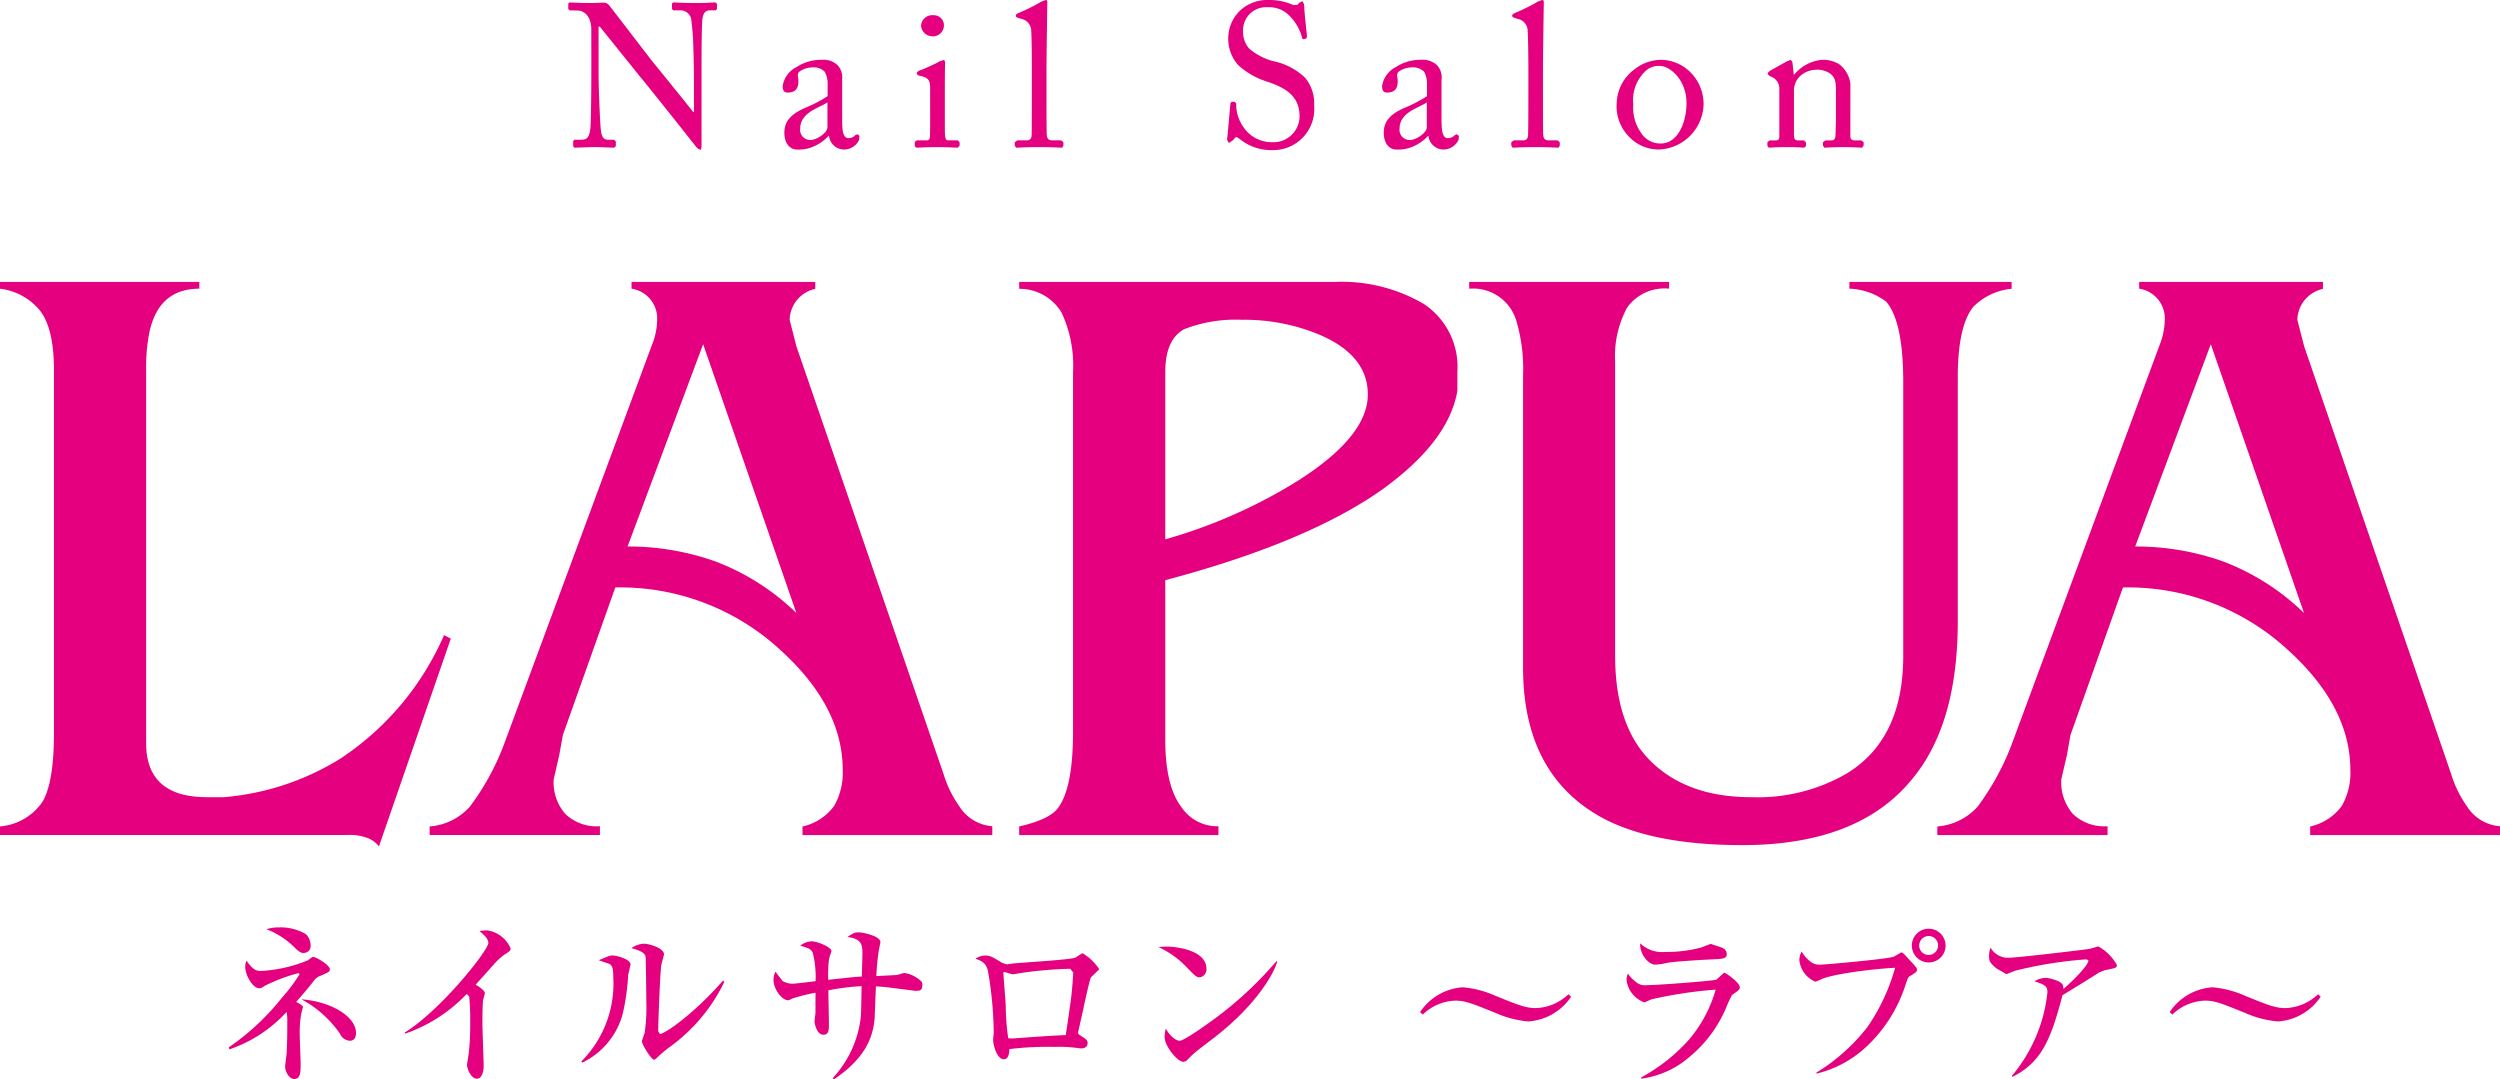 <svg id="logo02" xmlns="http://www.w3.org/2000/svg" width="227" height="98" viewBox="0 0 227 98">
  <path id="パス_12470" data-name="パス 12470" d="M40.934,57.986,34.407,76.855a2.339,2.339,0,0,0-.973-.739,4.5,4.5,0,0,0-1.816-.3H0v-.778a5.177,5.177,0,0,0,3.847-2.219Q4.9,71.066,4.9,66.549V33.616c0-2.5-.416-4.283-1.236-5.37A5.513,5.513,0,0,0,0,26.216V25.6H18.1v.613c-2.442,0-3.944,1.3-4.522,3.9a16.115,16.115,0,0,0-.308,3.5v33.87q0,4.9,5.52,4.9h1.553a23.8,23.8,0,0,0,10.563-3.5,25.732,25.732,0,0,0,9.413-11.211Z" fill="#e4007f"/>
  <path id="パス_12471" data-name="パス 12471" d="M56.983,49.622a23.569,23.569,0,0,1,7.975,1.356,21.431,21.431,0,0,1,7.355,4.686L63.845,31.255Zm-1.114,3.721-4.76,13.394-.336,1.857-.5,2.177A4.367,4.367,0,0,0,51.326,73.9a4.084,4.084,0,0,0,3.146,1.119v.8H39.011v-.777a5.46,5.46,0,0,0,3.644-1.789,22.784,22.784,0,0,0,3.26-6.077L59.2,31.311a6.253,6.253,0,0,0,.47-2.3,2.732,2.732,0,0,0-2.326-2.8V25.6H74.027v.63A2.946,2.946,0,0,0,71.7,29.044l.619,2.419L85.678,70.292a9.975,9.975,0,0,0,1.4,2.875A3.877,3.877,0,0,0,90.1,75.022v.8H72.868v-.777a4.837,4.837,0,0,0,2.874-1.871,6.079,6.079,0,0,0,.778-3.259q0-5.762-5.666-10.9a21.449,21.449,0,0,0-14.985-5.674" fill="#e4007f"/>
  <path id="パス_12472" data-name="パス 12472" d="M105.806,48.972a46.97,46.97,0,0,0,12-5.293q6.392-4.05,6.392-7.866,0-3.5-4.284-5.377a17.684,17.684,0,0,0-7.174-1.4,12.838,12.838,0,0,0-5.219.856c-1.148.626-1.715,1.932-1.715,3.9Zm0,3.711V67.164c0,2.807.49,4.853,1.485,6.147a3.9,3.9,0,0,0,3.343,1.711v.8H92.54v-.777c1.809-.419,2.977-.961,3.493-1.639q1.4-1.784,1.4-7V33.78a11.336,11.336,0,0,0-1.049-5.408,4.449,4.449,0,0,0-3.841-2.147V25.6h28.606a14.8,14.8,0,0,1,8.117,1.988,6.847,6.847,0,0,1,3.063,6.185v1.716q-.78,4.594-6.806,8.949-6.81,4.815-19.714,8.242" fill="#e4007f"/>
  <path id="パス_12473" data-name="パス 12473" d="M133.4,25.6h18.152v.61a4.168,4.168,0,0,0-3.81,1.721,9.247,9.247,0,0,0-1.088,4.907v26.7q0,6.456,3.313,9.656t9.073,3.19a16.1,16.1,0,0,0,8.558-2.1q5.223-3.119,5.217-10.742V34.7q0-5.518-1.554-7.312a5.9,5.9,0,0,0-3.337-1.178V25.6h14.731v.622a5.62,5.62,0,0,0-3.489,1.647c-.937,1.186-1.4,3.316-1.4,6.374V56.415q0,9.5-4.275,14.483-4.887,5.841-15.3,5.838-7.845,0-12.439-2.335-7.461-3.894-7.457-13.781V34.083a15.438,15.438,0,0,0-.621-4.983,4.1,4.1,0,0,0-4.267-2.887Z" fill="#e4007f"/>
  <path id="パス_12474" data-name="パス 12474" d="M193.878,49.622a23.624,23.624,0,0,1,7.978,1.356,21.466,21.466,0,0,1,7.349,4.686l-8.464-24.409Zm-1.115,3.721L188,66.737l-.329,1.857-.507,2.177a4.393,4.393,0,0,0,1.053,3.132,4.121,4.121,0,0,0,3.15,1.119v.8H175.907v-.777a5.505,5.505,0,0,0,3.65-1.789,23.22,23.22,0,0,0,3.256-6.077L196.1,31.311a6.5,6.5,0,0,0,.464-2.3,2.732,2.732,0,0,0-2.326-2.8V25.6h16.687v.63a2.948,2.948,0,0,0-2.327,2.811l.623,2.419L222.57,70.292a10,10,0,0,0,1.4,2.875A3.877,3.877,0,0,0,227,75.022v.8H209.764v-.777a4.85,4.85,0,0,0,2.874-1.871,6.08,6.08,0,0,0,.774-3.259q0-5.762-5.67-10.9a21.424,21.424,0,0,0-14.979-5.674" fill="#e4007f"/>
  <path id="パス_12475" data-name="パス 12475" d="M31.765,94.5a1.04,1.04,0,0,1-.9-.648,10.077,10.077,0,0,0-3.5-3.119c2.794.228,4.963,1.6,4.963,3.073,0,.114-.008.694-.566.694m-4.192-7.969c-.24,0-.357-.074-.74-.415a7.37,7.37,0,0,0-2.647-1.747,4.054,4.054,0,0,1,1.2-.163,4.493,4.493,0,0,1,2.416.632,1.476,1.476,0,0,1,.406.991.632.632,0,0,1-.632.7m1.389,2.121a1.544,1.544,0,0,0-.542.512c-.632.792-1.1,1.326-1.527,1.813.277.141.62.339.62.468l-.145.529a9.316,9.316,0,0,0-.152,1.946c0,.436.083,2.308.083,2.7,0,.68,0,1.356-.577,1.356-.466,0-.837-.664-.837-1.162l.132-1.1c.069-.883.069-2.359.069-2.891a4.5,4.5,0,0,0-.062-.939,12.5,12.5,0,0,1-5.19,3.4l-.067-.181a22.037,22.037,0,0,0,4.859-4.542,14.836,14.836,0,0,0,1.581-2.111l-.1-.09a15.525,15.525,0,0,0-3.091,1.168c-.214.148-.294.21-.482.21-.586,0-1.264-1.193-1.264-1.929a1.227,1.227,0,0,1,.114-.578c.532.76.838.937,1.307.937a13.1,13.1,0,0,0,4.264-.969c.347-.273.378-.3.507-.3.281,0,1.488.76,1.488,1.1,0,.241-.069.261-.985.666" fill="#e4007f"/>
  <path id="パス_12476" data-name="パス 12476" d="M45.853,86.645a5.811,5.811,0,0,0-1.049.963c-.253.281-1.371,1.535-1.614,1.8.281.158.838.543.838.772l-.175.664c-.014.128-.05.989-.05,2.022,0,.632.114,3.413.114,3.955,0,.407-.138,1.123-.625,1.123-.5,0-.89-.853-.89-1.284l.161-1.031a23.084,23.084,0,0,0,.13-2.753,20.694,20.694,0,0,0-.094-2.409l-.219-.217a14.124,14.124,0,0,1-5.574,3.6l-.064-.092c3.29-2.026,7.6-7.473,7.6-8.137,0-.4-.436-.769-.8-1.077a3.739,3.739,0,0,1,.71-.065,2.739,2.739,0,0,1,2.11,1.635c0,.191-.06.241-.5.534" fill="#e4007f"/>
  <path id="パス_12477" data-name="パス 12477" d="M60.747,95.109a12.586,12.586,0,0,0-1.18,1.019l-.173.1c-.247,0-1.114-1.384-1.114-1.7l.255-.741a16.268,16.268,0,0,0,.151-2.828c0-.434-.036-3.9-.068-4.1-.07-.372-.587-.568-1.278-.771a2.153,2.153,0,0,1,1.1-.4c.517,0,1.855.4,1.855.977l-.243.929c-.111.653-.287,5.224-.287,6.032l.156.26c.435,0,3.086-1.824,5.731-4.851l.113.129a15.715,15.715,0,0,1-5.017,5.949m-3.709-6.592a20.516,20.516,0,0,1-.5,3.553,6.907,6.907,0,0,1-3.659,4.41l-.1-.1a9.99,9.99,0,0,0,2.906-7.626c0-.745-.052-1.014-.309-1.217l-1.013-.353.932-.387.292-.048c.319,0,1.664.3,1.664.836Z" fill="#e4007f"/>
  <path id="パス_12478" data-name="パス 12478" d="M83.2,89.971c-.175,0-1.4-.177-2.1-.255a15.041,15.041,0,0,0-1.561-.15c-.034.455-.1,2.441-.119,2.857-.159,2.138-1.2,3.882-3.686,5.577l-.131-.1a9.731,9.731,0,0,0,2.559-5.572c.04-.435.058-2.381.072-2.786a22.057,22.057,0,0,0-3.017.377c0,.485.048,2.6.048,3.037,0,.566,0,1-.5,1-.579,0-.808-.963-.808-1.229l.088-.757v-.628c0-.694,0-.768.008-1.2a16.213,16.213,0,0,0-2.11.525c-.273.141-.306.157-.374.157-.613,0-1.329-1.084-1.329-1.776a1.479,1.479,0,0,1,.173-.81l.647.84a1.817,1.817,0,0,0,.883.241c.337,0,1.813-.193,2.11-.225a8.891,8.891,0,0,0-.253-2.584c-.165-.359-.418-.425-1.134-.638a1.706,1.706,0,0,1,1.036-.4c.5,0,1.793.528,1.793.885l-.216.694a12.57,12.57,0,0,0-.076,1.916c2.147-.231,2.382-.267,3.049-.295.012-.391.055-1.779.055-2.066,0-.7,0-1.375-1.363-1.523.484-.327.641-.427,1-.427.42,0,2,.335,2,.9l-.153.773a21.618,21.618,0,0,0-.219,2.3l1.877-.1.644-.185a2.747,2.747,0,0,1,1.4.622c.2.158.258.207.258.445,0,.516-.215.554-.549.554" fill="#e4007f"/>
  <path id="パス_12479" data-name="パス 12479" d="M97.173,87.965a36.531,36.531,0,0,0-4.483.385l-.745.122-.79-.23-.049.1c0,.225.2,2.5.214,2.989a22.63,22.63,0,0,0,.225,2.937,2.7,2.7,0,0,0,.721,0c1.5-.106,3.007-.22,4.505-.283.048-.325.1-.6.434-2.981.132-.867.247-2.562.247-2.694Zm1.887.776c-.109.165-.581,2.319-.683,2.815-.039.2-.493,2.2-.493,2.227,0,.1.03.112.366.339.34.209.506.329.506.58,0,.325-.245.491-.564.491-.153,0-.213-.024-.8-.084a11.857,11.857,0,0,0-1.64-.05,28.529,28.529,0,0,0-4.1.2c0,.163-.018.925-.5.925-.609,0-.975-1.23-.975-1.815l.054-.582a34.055,34.055,0,0,0-.543-5.718c-.2-.634-.52-.8-1.115-1.019a1.733,1.733,0,0,1,.868-.291c.47,0,.7.144,1.546.666l.42.14.456-.064c.382-.076,5.307-.337,5.791-.554l.631-.4a4.612,4.612,0,0,1,1.528,1.467Z" fill="#e4007f"/>
  <path id="パス_12480" data-name="パス 12480" d="M110.372,94.122c-.593.469-1.566,1.165-2.114,1.663l-.561.566-.233.064c-.579,0-1.721-1.465-1.721-2.255a3.821,3.821,0,0,1,.107-.762c.518.868,1,1.1,1.278,1.1.45,0,3.142-1.968,3.731-2.424a33.9,33.9,0,0,0,5.043-4.8l.066.033c-.259,1.037-1.869,3.91-5.6,6.819m-1.451-5.381c-.279,0-.482-.223-1.033-.776a8.392,8.392,0,0,0-2.694-1.976,7.274,7.274,0,0,1,.788-.043c.551,0,3.568.231,3.568,2.019a.724.724,0,0,1-.629.776" fill="#e4007f"/>
  <path id="パス_12481" data-name="パス 12481" d="M138.766,92.748a9.32,9.32,0,0,1-2.971-.774c-2.132-.861-2.756-1.116-3.644-1.116a4.422,4.422,0,0,0-2.961,1.264l-.249-.225a5.092,5.092,0,0,1,3.883-2.253,9.386,9.386,0,0,1,2.971.777c2,.814,2.74,1.115,3.646,1.115a4.489,4.489,0,0,0,2.969-1.258l.249.225a5.1,5.1,0,0,1-3.893,2.245" fill="#e4007f"/>
  <path id="パス_12482" data-name="パス 12482" d="M155.19,87.124c-.757.036-3.151.179-3.831.307a5.961,5.961,0,0,1-1.027.159c-.764,0-1.483-1.128-1.4-1.932a2.879,2.879,0,0,0,2.287.776,11.829,11.829,0,0,0,3.277-.411l.834-.319,1.019.341a.625.625,0,0,1,.44.578c0,.423-.267.451-1.6.5m2.139,3.174c-.078.064-.127.139-.464.881a11.709,11.709,0,0,1-3.454,4.787,8.328,8.328,0,0,1-4.388,1.978v-.116a16.076,16.076,0,0,0,4.352-3.445,12.085,12.085,0,0,0,2.41-4.524,39.417,39.417,0,0,0-5.857.888l-.607.275a2.478,2.478,0,0,1-1.632-2.044,1.526,1.526,0,0,1,.128-.576,3.107,3.107,0,0,0,.706.741,1.194,1.194,0,0,0,.937.313c1.063,0,6.195-.4,6.386-.5l.7-.632c.165,0,1.433.905,1.433,1.324,0,.209-.163.321-.645.648" fill="#e4007f"/>
  <path id="パス_12483" data-name="パス 12483" d="M174.26,85.864a.86.86,0,1,0,.867-.875.879.879,0,0,0-.867.875m2.4,0a1.532,1.532,0,1,1-1.533-1.538,1.54,1.54,0,0,1,1.533,1.538M164.93,97.39a17.126,17.126,0,0,0,4.655-4.169,17.923,17.923,0,0,0,2.491-5.347c-2.6.139-6.061.661-6.777,1.084l-.455.185a2.386,2.386,0,0,1-1.462-1.953,1.617,1.617,0,0,1,.21-.792,3.077,3.077,0,0,0,.806.923,1.292,1.292,0,0,0,.9.269c.381,0,6.035-.5,6.66-.721l.667-.389c.127,0,.2.066.756.68.6.64.679.73.679.9s-.06.221-.623.566c-.161.092-.188.14-.374.662a13.223,13.223,0,0,1-3.593,5.752,10.092,10.092,0,0,1-4.541,2.447Z" fill="#e4007f"/>
  <path id="パス_12484" data-name="パス 12484" d="M191.1,88.1l-.484.189c-1.162.746-1.379.874-3.339,2.076-1.067,4.037-1.89,6.077-4.553,7.417l-.04-.1a14.075,14.075,0,0,0,3.222-7.564c0-.6-.243-.7-1.18-1.019a2.119,2.119,0,0,1,.967-.309c.436,0,1.437.275,1.614.646l.062.359c1.6-1.42,2.266-2.329,2.266-2.576l-.181-.11a37.387,37.387,0,0,0-6.487,1.035l-.787.309-.925-.536c-.609-.543-.643-.646-.643-1.047a2,2,0,0,1,.13-.824,1.819,1.819,0,0,0,1.647.918c.677,0,6.122-.632,7.356-.808l.772-.225a4.337,4.337,0,0,1,1.695,1.679c0,.265-.049.281-1.112.488" fill="#e4007f"/>
  <path id="パス_12485" data-name="パス 12485" d="M206.831,92.748a9.252,9.252,0,0,1-2.969-.774c-2.132-.861-2.76-1.116-3.648-1.116a4.438,4.438,0,0,0-2.963,1.264l-.243-.225a5.072,5.072,0,0,1,3.885-2.253,9.417,9.417,0,0,1,2.969.777c2,.814,2.74,1.115,3.642,1.115a4.5,4.5,0,0,0,2.971-1.258l.245.225a5.086,5.086,0,0,1-3.889,2.245" fill="#e4007f"/>
  <path id="パス_12486" data-name="パス 12486" d="M53.69,2.678c0-1.092-.561-1.7-1.218-1.719L51.714.94,51.6.808V.327l.11-.107c.091,0,.233.02.513.02.271.016.683.034,1.31.034S54.552.24,54.775.24a.64.64,0,0,1,.535.237c.09.11,3.664,4.765,3.869,5.024s3.325,4.086,3.765,4.676h.065V7.984c0-1.651-.013-2.554-.051-3.48a22.209,22.209,0,0,0-.211-2.845A1,1,0,0,0,61.728.94h-.6l-.11-.132V.327l.11-.107c.263,0,.854.054,2.03.054,1.1,0,1.548-.054,1.793-.054L65.1.347V.808L64.988.94h-.5c-.5,0-.683.315-.726,1.014C63.7,3.19,63.7,5.023,63.7,6.223v6.913c0,.257-.02.442-.089.442-.227,0-.385-.221-.446-.293-.022-.038-1.107-1.407-2.249-2.849-1.288-1.609-2.643-3.308-2.752-3.417l-3.7-4.6h-.115v4.1c0,1.717.149,4.723.189,5.094.069.724.187,1.075.682,1.075h.548l.151.168v.408l-.151.146c-.181,0-1.286-.054-1.785-.054-.387,0-1.664.054-1.837.054l-.1-.126V12.8l.11-.114h.633c.529,0,.732-.223.825-1.126.034-.349.08-2.457.08-5.743Z" fill="#e4007f"/>
  <path id="パス_12487" data-name="パス 12487" d="M75.132,9.29c-.667.5-2.474.867-2.474,2.4a.91.91,0,0,0,.961,1.018c.534,0,1.513-.648,1.513-1.15Zm1.341,1.868c0,1.049.227,1.386.555,1.386a.815.815,0,0,0,.641-.281l.189-.073.181.148-.018.333a1.513,1.513,0,0,1-1.433.906,1.383,1.383,0,0,1-1.313-1.239h-.04a3.954,3.954,0,0,1-1.825,1.13,3.442,3.442,0,0,1-1.08.109c-.444,0-1.109-.369-1.109-1.532,0-.854.386-1.592,1.843-2.233a12.357,12.357,0,0,0,2.084-1.079V7.557a2.192,2.192,0,0,0-.259-1.037,1.4,1.4,0,0,0-1.107-.4,2.067,2.067,0,0,0-1.194.383c-.258.241-.091.517-.091.846,0,.647-.225,1.056-.979,1.056-.3,0-.452-.167-.452-.592a2.326,2.326,0,0,1,1.282-1.736,4.046,4.046,0,0,1,2.244-.646,1.9,1.9,0,0,1,1.477.5,1.679,1.679,0,0,1,.4,1.311v3.92Z" fill="#e4007f"/>
  <path id="パス_12488" data-name="パス 12488" d="M83.631,2.344a1.017,1.017,0,0,1,1.123-.961.911.911,0,0,1,.955.906A1,1,0,0,1,84.644,3.3a1.045,1.045,0,0,1-1.013-.959m.824,5.639c0-.636-.111-.965-1.037-1.113l-.163-.127V6.577l.133-.135a14.955,14.955,0,0,0,1.992-.9l.347-.112.1.219c-.036.313-.036,1.482-.036,3.013v2.016c0,.719,0,1.383.014,1.591.04.347.09.474.289.474h.858l.181.17v.313l-.17.185c-.149,0-.993-.054-1.771-.054-1.068,0-1.785.054-1.988.054l-.147-.145V12.9l.185-.158h.9c.2,0,.272-.072.3-.367.016-.552.016-1.132.016-1.68Z" fill="#e4007f"/>
  <path id="パス_12489" data-name="パス 12489" d="M95.022,7.848c0,.961,0,3.75.018,4.322.016.314.1.573.478.573h.833l.206.171v.311l-.112.186c-.131,0-.941-.054-2.1-.054-1.172,0-1.912.054-2.075.054l-.134-.186v-.311l.243-.171h.884c.205,0,.394-.128.412-.459.016-.576.016-3.744.016-4.821V6.3c0-1.316-.016-2.995-.056-3.478a1.113,1.113,0,0,0-.915-1.11l-.377-.124L92.242,1.5V1.34l.159-.126A16.433,16.433,0,0,0,94.562.144L94.952,0c.13,0,.158.088.142.327-.012,1.013-.072,4.861-.072,5.876Z" fill="#e4007f"/>
  <path id="パス_12490" data-name="パス 12490" d="M112.628,12.671c-.221-.166-.328-.223-.424-.223l-.29.317-.337.221-.163-.3c.07-.463.253-2.807.316-3.34l.122-.114.282.023.114.145a3.555,3.555,0,0,0,.657,2.141,3.079,3.079,0,0,0,2.585,1.37A2.366,2.366,0,0,0,118,10.563c0-1.9-1.367-2.6-2.84-3.118a7.071,7.071,0,0,1-2.7-1.5,3.591,3.591,0,0,1-.928-2.694A3.5,3.5,0,0,1,112.682.883,3.675,3.675,0,0,1,115.267,0a5.307,5.307,0,0,1,2.177.459l.344-.018.237-.222.245-.111.149.313c0,.646.235,2.534.257,2.941l-.092.143-.219.058-.113-.058a4.441,4.441,0,0,0-1.142-2.047,2.566,2.566,0,0,0-2.01-.8,2.087,2.087,0,0,0-2.229,2.159,2.285,2.285,0,0,0,.569,1.609,5.732,5.732,0,0,0,2.1,1.111,5.9,5.9,0,0,1,2.97,1.531,3.622,3.622,0,0,1,.814,2.514,3.726,3.726,0,0,1-3.766,4.048,4.518,4.518,0,0,1-2.933-.963" fill="#e4007f"/>
  <path id="パス_12491" data-name="パス 12491" d="M129.556,9.29c-.663.5-2.476.867-2.476,2.4a.913.913,0,0,0,.969,1.018c.532,0,1.507-.648,1.507-1.15Zm1.343,1.868c0,1.049.231,1.386.555,1.386a.842.842,0,0,0,.649-.281l.183-.073.181.148-.022.333a1.511,1.511,0,0,1-1.434.906,1.383,1.383,0,0,1-1.308-1.239h-.034a3.979,3.979,0,0,1-1.823,1.13,3.565,3.565,0,0,1-1.1.109c-.438,0-1.1-.369-1.1-1.532,0-.854.384-1.592,1.839-2.233a12.2,12.2,0,0,0,2.084-1.079V7.557a2.191,2.191,0,0,0-.257-1.037,1.408,1.408,0,0,0-1.106-.4,2.1,2.1,0,0,0-1.2.383c-.264.241-.093.517-.093.846,0,.647-.225,1.056-.977,1.056-.291,0-.442-.167-.442-.592a2.315,2.315,0,0,1,1.272-1.736,4.052,4.052,0,0,1,2.248-.646,1.9,1.9,0,0,1,1.477.5,1.634,1.634,0,0,1,.4,1.311v3.92Z" fill="#e4007f"/>
  <path id="パス_12492" data-name="パス 12492" d="M140.1,7.848c0,.961,0,3.75.018,4.322.016.314.091.573.479.573h.83l.2.171v.311l-.111.186c-.129,0-.945-.054-2.086-.054-1.182,0-1.918.054-2.083.054l-.122-.186v-.311l.233-.171h.884c.2,0,.388-.128.406-.459.028-.576.028-3.744.028-4.821V6.3c0-1.316-.028-2.995-.064-3.478a1.114,1.114,0,0,0-.925-1.11l-.363-.124-.115-.091V1.34l.161-.126a16.37,16.37,0,0,0,2.167-1.07L140.025,0c.134,0,.166.088.15.327-.016,1.013-.072,4.861-.072,5.876Z" fill="#e4007f"/>
  <path id="パス_12493" data-name="パス 12493" d="M153.132,9.331c0-2.055-1.486-3.347-2.428-3.347a1.763,1.763,0,0,0-1.417.594,3.605,3.605,0,0,0-.985,2.9,3.98,3.98,0,0,0,.705,2.584,2.05,2.05,0,0,0,1.827.965c1.4,0,2.3-1.723,2.3-3.695M147.807,12.3A3.935,3.935,0,0,1,146.8,9.289a3.932,3.932,0,0,1,1.58-2.972,4,4,0,0,1,2.472-.888A3.9,3.9,0,0,1,153.431,6.5a4.081,4.081,0,0,1,1.254,3.009,4.217,4.217,0,0,1-4.074,4.067,3.72,3.72,0,0,1-2.8-1.276" fill="#e4007f"/>
  <path id="パス_12494" data-name="パス 12494" d="M168.012,12.358c0,.3.163.393.406.393h.6l.2.161v.3l-.147.2c-.132,0-.7-.052-1.755-.052-.932,0-1.523.052-1.654.052l-.147-.2v-.3l.234-.161h.536c.2,0,.356-.1.376-.431.016-.478.04-1.077.04-1.553V8.331c0-.74,0-1.278-.542-1.663a2.038,2.038,0,0,0-1.347-.329,2.164,2.164,0,0,0-1.5.714,1.829,1.829,0,0,0-.42,1.256v3.824c0,.5.054.618.44.618h.464l.187.179v.317l-.137.162c-.126,0-.619-.052-1.594-.052-.946,0-1.534.052-1.644.052l-.129-.162v-.335l.189-.161h.531c.241,0,.364-.062.364-.375V8.055a1.143,1.143,0,0,0-.754-1.094l-.141-.072-.16-.165V6.63l.172-.184,1.588-.885.336-.131.149.219.12,1.128h.039a3.715,3.715,0,0,1,2.526-1.347,2.848,2.848,0,0,1,1.56.4,2.671,2.671,0,0,1,1.017,1.759Z" fill="#e4007f"/>
</svg>
